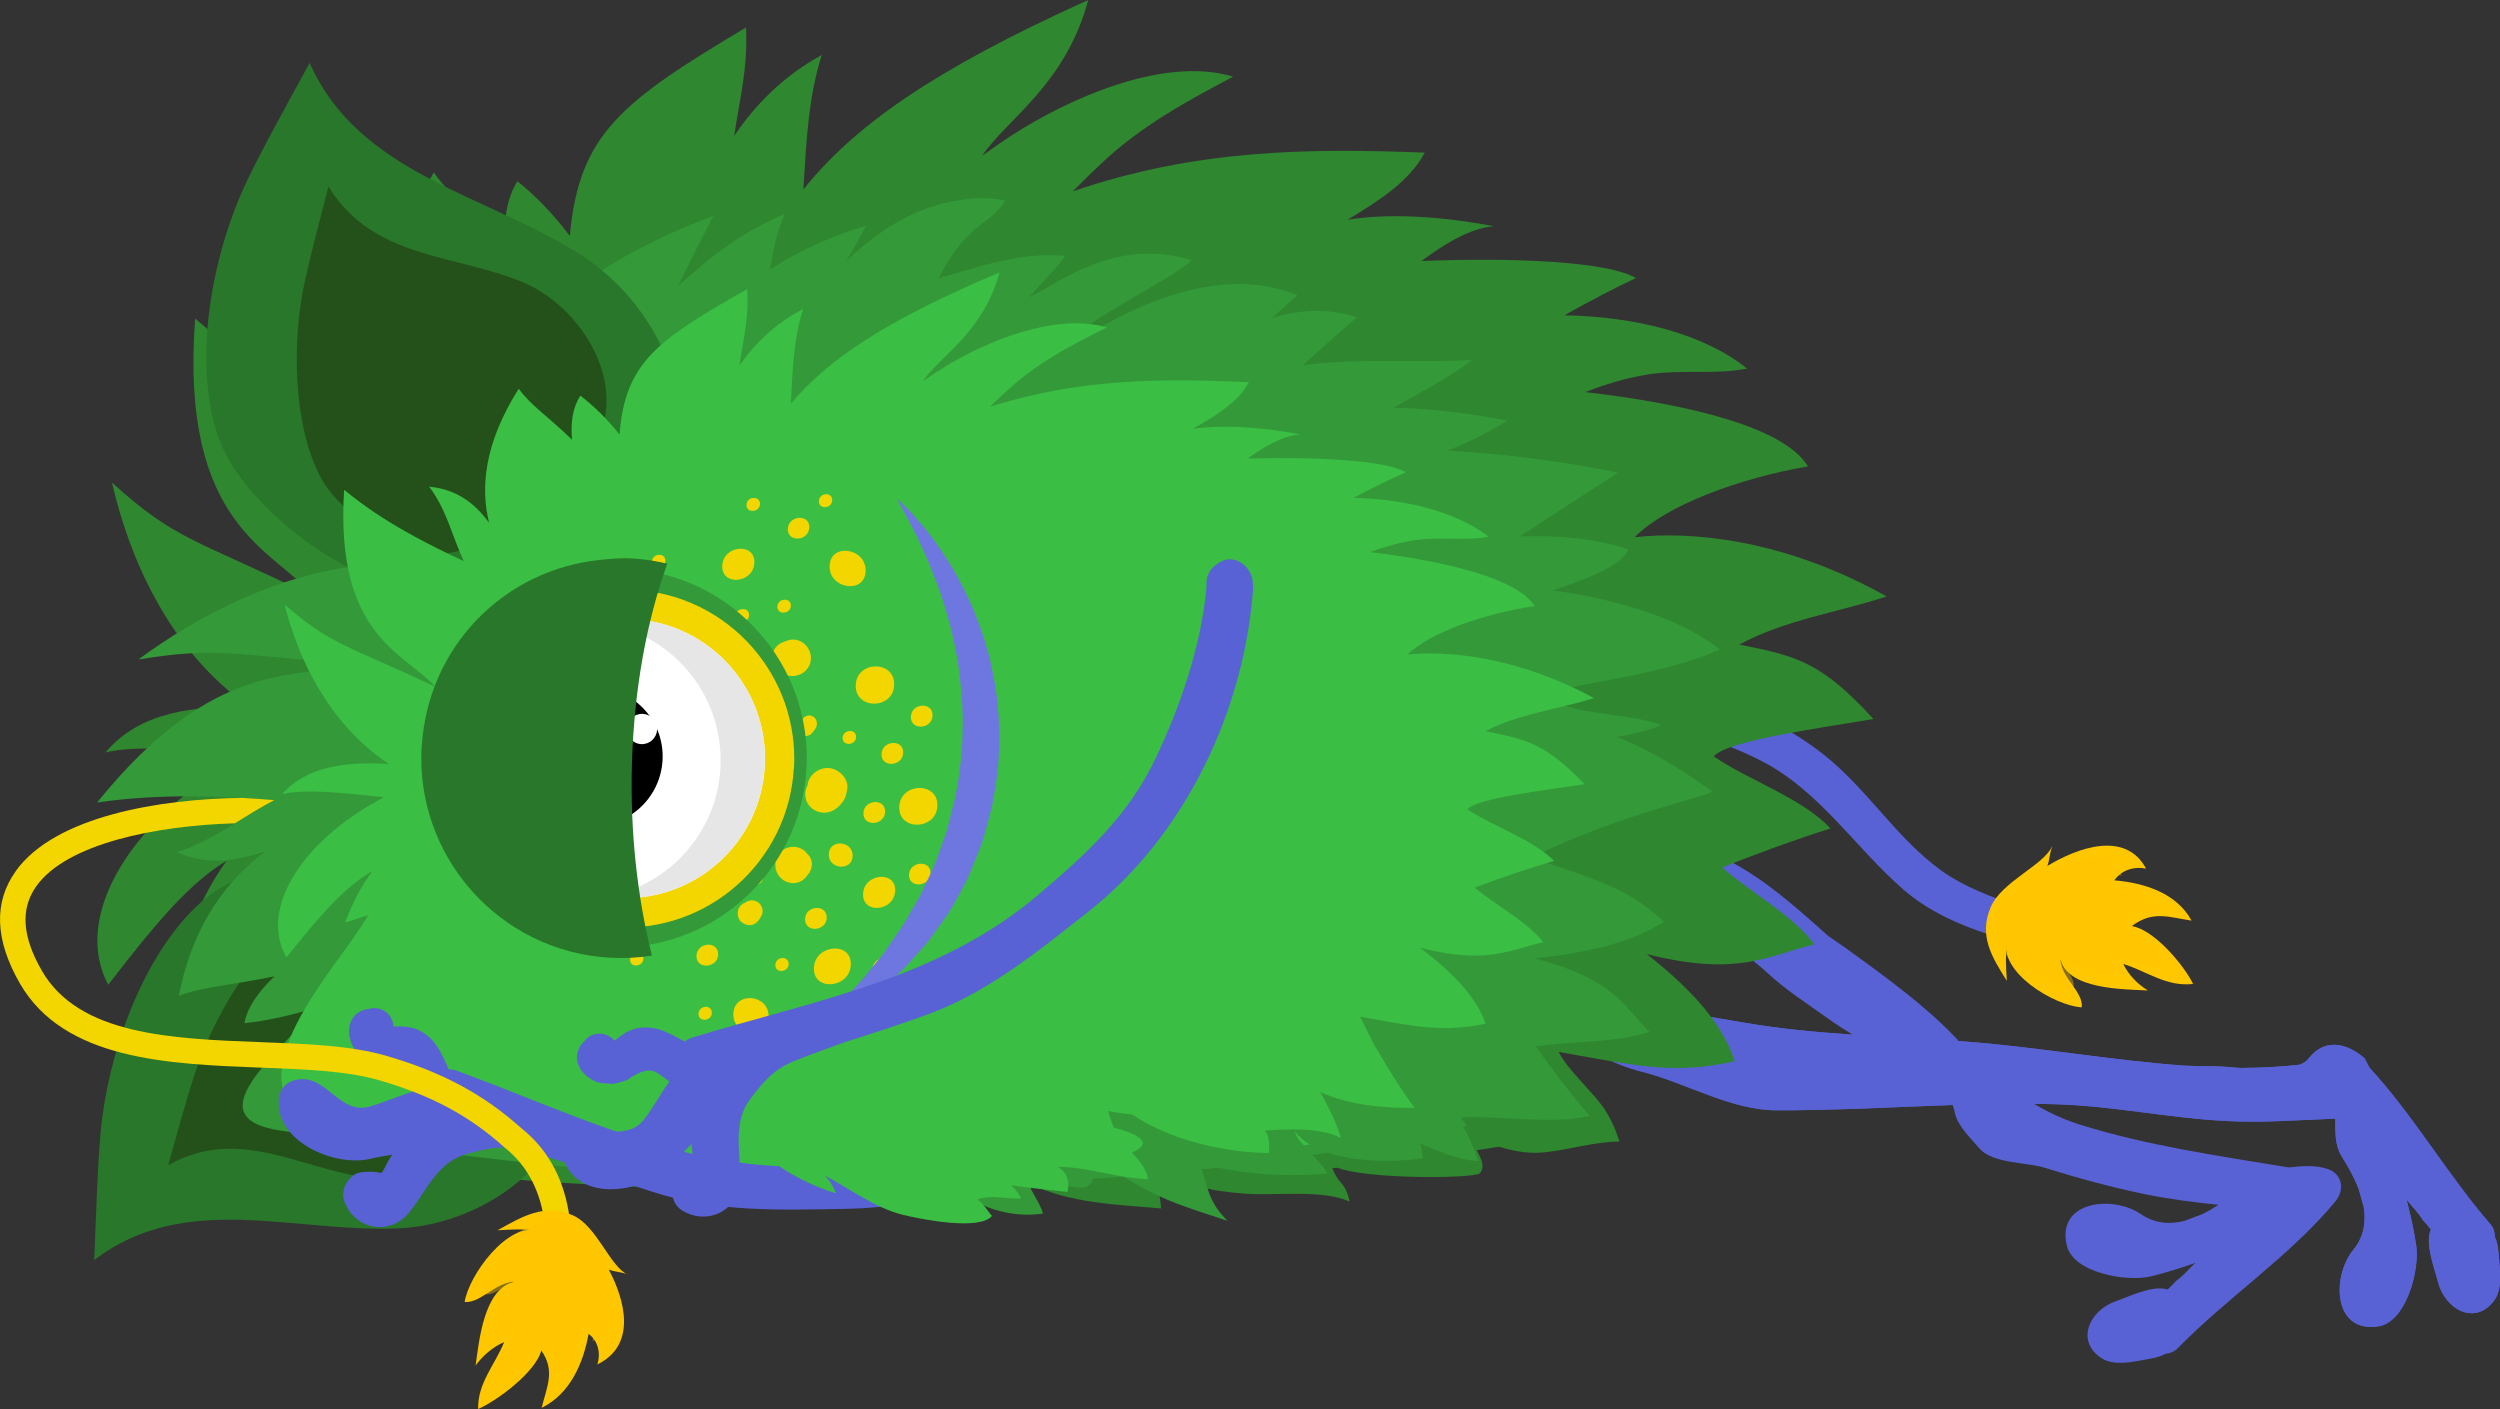 <?xml version="1.0" encoding="UTF-8"?><svg xmlns="http://www.w3.org/2000/svg" viewBox="0 0 146.45 82.54"><rect x="0" y="0" width="146.45" height="82.54" fill="#333333" stroke="none"/><defs><style>.cls-1{opacity:.4;}.cls-1,.cls-2{mix-blend-mode:screen;}.cls-1,.cls-3{fill:#ffc700;}.cls-2{opacity:.3;}.cls-2,.cls-4{fill:#3abe44;}.cls-5{fill:#e6e6e6;}.cls-6,.cls-7{fill:#f3d600;}.cls-8{fill:#fff;}.cls-9{fill:#2f8730;}.cls-10{fill:#24511a;}.cls-11{fill:#6e77e0;}.cls-12{fill:#28772a;}.cls-13{fill:#339939;}.cls-14{fill:#5862d4;}.cls-7{mix-blend-mode:multiply;}.cls-15{isolation:isolate;}</style></defs><g class="cls-15"><g id="Laag_1"><path class="cls-14" d="m90.04,40.57c5.12-2.07,12.67.33,16.85,3.68,2.55,2.04,4.23,4.89,6.89,6.79,2.41,1.72,6.73,2.72,9.42,3.29,1,.21.75,1.6-.24,1.55-3.64-.19-8.56-1.24-11.46-3.77-2.83-2.46-4.89-5.77-8.31-7.53-4.04-2.08-8.37-2.59-12.77-1.94-1.25.18-1.41-1.64-.37-2.06Z"/><path class="cls-3" d="m120.22,49.59c-.15.34-.15.8-.29,1.14,1.81-1.1,4.6-2.08,5.79.16-.71-.16-1.46.09-1.86.68,1.77.15,3.65.75,4.52,2.36-1.34-.2-2.26-.61-3.5.32,1.31.2,3.08,2.32,3.59,3.39-1.58.18-2.7-.75-4.09-1.17.31.64.85,1.19,1.44,1.55-1.51-.07-4.68-.07-5.12-1.82.07,1.14,1.34,1.87,1.25,2.81-1.62-.09-4.95-2.11-4.35-3.95-.14.81-.09,1.6-.04,2.4-.86-1.38-1.67-2.63-.94-4.33.63-1.48,3.11-2.45,3.59-3.55Z"/><path class="cls-1" d="m119.9,50.38c-.11.27-.1.63-.21.91,1.42-.91,3.6-1.74,4.6,0-.56-.11-1.15.1-1.46.57,1.41.08,2.91.51,3.64,1.77-1.07-.13-1.81-.44-2.77.32,1.04.13,2.49,1.77,2.92,2.61-1.24.18-2.16-.54-3.26-.84.26.5.7.92,1.17,1.2-1.2-.03-3.71.04-4.1-1.34.08.9,1.1,1.45,1.05,2.2-1.28-.04-3.97-1.57-3.53-3.03-.1.64-.04,1.26.02,1.89-.71-1.07-1.38-2.04-.84-3.4.47-1.18,2.42-2,2.77-2.87Z"/><path class="cls-14" d="m88.73,56.52c1.55.32,3.09.91,4.58,1.45,2.89,1.04,5.7,1.38,8.7,1.91,4.31.76,8.7.81,13.06,1.13,4.19.31,8.6,1.11,12.95,1.42.53.02,1.06.03,1.59.03.4,0,.98.05,1.61.1,1.18,0,2.35-.06,3.5-.19.22-.09.4-.21.52-.36.96-1.25,2.3-.88,3.28-.01.1.18.19.36.28.54,2.6,2.82,4.6,6.31,7.1,9.19.18.2.25.48.25.75,0,.02.02.03.03.05.15.36.18.78.21,1.16.07.79.21,1.85-.3,2.52-1.11,1.45-2.86.52-3.28-1.14-.2-.8-.77-2.22-.41-3.05-.08-.09-.16-.19-.27-.33-.07-.08-.13-.15-.2-.22-.27-.45-.6-.75-.91-1.15-.01-.01-.02-.03-.04-.04.23.9.43,1.79.56,2.66.22,1.44-.58,4.52-2.23,4.76-2.65.39-2.71-2.93-1.47-4.46.64-.78.77-1.65.63-2.53-.1-.36-.2-.71-.3-1.07-.25-.65-.61-1.29-.98-1.88-.45-.72-.37-1.49-.39-2.23-2.18.08-4.34.26-6.54.13-3.24-.18-6.45-.86-9.7-.97-5.46-.17-11.01.37-16.49.35-2.68,0-5.35-1.63-7.92-2.27-1.62-.4-3.38-1.36-4.82-2.46-.19-.05-.38-.11-.57-.16-.54-.14-.77-.52-.77-.94-.41-.11-.81-.22-1.22-.33-.15.02-.32,0-.49-.07-.1-.04-.19-.08-.29-.12-1.36-.59-.71-2.45.72-2.15Z"/><path class="cls-14" d="m88.73,56.52c1.55.32,3.09.91,4.58,1.45,2.89,1.04,5.7,1.38,8.7,1.91,4.31.76,8.7.81,13.06,1.13,4.19.31,8.6,1.11,12.95,1.42.53.02,1.06.03,1.59.03.4,0,.98.05,1.61.1,1.18,0,2.35-.06,3.5-.19.22-.09.4-.21.52-.36.96-1.25,2.3-.88,3.28-.01.1.18.19.36.28.54,2.6,2.82,4.6,6.31,7.1,9.19.18.2.25.48.25.75,0,.02.02.03.03.05.15.36.18.78.21,1.16.07.79.21,1.85-.3,2.52-1.11,1.45-2.86.52-3.28-1.14-.2-.8-.77-2.22-.41-3.05-.08-.09-.16-.19-.27-.33-.07-.08-.13-.15-.2-.22-.27-.45-.6-.75-.91-1.15-.01-.01-.02-.03-.04-.04.23.9.43,1.79.56,2.66.22,1.44-.58,4.52-2.23,4.76-2.65.39-2.71-2.93-1.47-4.46.64-.78.77-1.65.63-2.53-.1-.36-.2-.71-.3-1.07-.25-.65-.61-1.29-.98-1.88-.45-.72-.37-1.49-.39-2.23-2.18.08-4.34.26-6.54.13-3.24-.18-6.45-.86-9.7-.97-5.46-.17-11.01.37-16.49.35-2.68,0-5.35-1.63-7.92-2.27-1.62-.4-3.38-1.36-4.82-2.46-.19-.05-.38-.11-.57-.16-.54-.14-.77-.52-.77-.94-.41-.11-.81-.22-1.22-.33-.15.02-.32,0-.49-.07-.1-.04-.19-.08-.29-.12-1.36-.59-.71-2.45.72-2.15Z"/><path class="cls-14" d="m90.85,48.21c2.45-1.54,6.91.69,9.24,1.65,2.71,1.11,4.86,3.05,7.02,4.98.33.23.66.45.99.68,2,1.46,5.39,3.82,7.28,6.21,1.89,1.71,3.82,3.32,6.46,4.15,3.95,1.24,8.13,1.83,12.24,2.51.74-.09,1.55-.15,2.25.08.93.31,1.02,1.26.47,1.92-2.66,3.2-6.34,5.63-9.25,8.61-.19.19-.46.29-.72.31-.02,0-.03.02-.04.03-.35.18-.76.24-1.14.31-.78.14-1.83.37-2.53-.08-1.54-.98-.76-2.81.86-3.36.78-.27,2.15-.95,3-.67.08-.08.18-.18.3-.3.07-.07.14-.14.21-.22.43-.3.7-.66,1.07-1,.01-.01.03-.03.04-.04-.87.31-1.74.58-2.6.79-1.42.34-4.56-.2-4.93-1.82-.61-2.61,2.7-2.94,4.32-1.84.84.57,1.71.63,2.57.41.35-.13.7-.26,1.04-.39.33-.16.65-.35.96-.55-1.41-.15-2.79-.32-4.24-.61-2-.41-3.99-.95-5.93-1.56-1.04-.33-3.07-.24-3.83-1.13-.49-.58-1.31-1.33-1.46-2.15-.06-.35-.24-.73-.49-1.11-2.16-1.65-4.87-2.87-6.99-4.4-1.25-.9-2.37-1.59-3.51-2.65-1.49-1.38-5.1-3.75-7.17-4.2-1.35-.3-.84-2.26.47-2.09,0-.04,0-.08.02-.11-1.72-.7-4.09-1.5-5.23-.93-.82.41-1.5-.93-.74-1.41Z"/><path class="cls-9" d="m94.88,66.87c-1.54.02-2.88.47-4.37.63-1.65.18-2.93-.45-4.43-.83.29.55,1.1,1.54.61,2.06-.32.34-7.9.38-8.73-.56.42,1.33.83.94,1.1,2.22-1.61-.74-4.36-.32-6.18-.47-1.93-.15-3.84-.47-5.33-1.83-.01.91.45,1.78.46,2.7-2.54-.22-5.37-.3-7.69-1.45-1.11-.55-5.17-3.42-4.14-4.85.75-1.04,4.52-.32,5.56-.29,2.06.06,3.76-.22,5.72-.85,5.39-1.74,11.13-1.24,16.58,0,2.27.52,4.48,0,6.68.33,1.69.25,3.04-.16,4.15,3.18Z"/><path class="cls-9" d="m109.74,42.12c-3.15.54-8.58,1.26-9.35,2.19,2,1.38,5.2,2.45,6.84,4.22-1.94.61-4.43,1.51-6.34,2.29,1.62,1.43,4.14,2.79,5.4,4.5-2.66.63-4.43,1.94-9.82.57,3.09,2.42,4.56,4.43,5.15,6.28-3.49.77-5.48.32-10.31-.55.75,1.58,4.03,3.95,2.51,4.34-15.89,4.02-59.63,5.94-83.75.32-4.98-1.16-3.72-8.58,2.81-12.19-.61.22-1.22.43-1.84.65.59-1.61,1.3-3.03,2.23-4.31-2.12,1.26-4.1,3.58-6.93,7.26-2.23-4.19,1.64-9.98,7.93-13.44-3.23-.31-6.26-.63-8.09-.17,1.98-2.38,5.24-2.78,8.5-2.62-4.84-3.36-7.14-8.92-8.12-13.19,3.75,3.4,4.77,3.25,11.9,6.72-2.38-2.81-7.94-4.09-7.03-16.33,3.08,2.68,6.6,4.49,9.44,5.85-.92-2.07-1.31-4.27-2.68-6.17,2.29.21,3.68,1.44,4.73,2.95-.63-2.81-.36-6.52,2.5-11.19.85,1.31,2.45,2.42,4.18,4.2-.11-1.37.08-2.69.71-3.68,1.06.84,2.13,1.95,3.07,3.2.54-5.98,3.02-7.85,10.32-12.21.13,2.37-.41,4.39-.69,6.35,1.26-1.86,2.89-3.51,5.13-4.74-.81,2.53-.91,5.24-1.08,7.88C50,7.44,54.51,4.17,63.75,0c-1.33,4.97-4.81,7.02-6.21,9.12.58-.42,1.18-.84,1.82-1.25,3.15-2.02,8.75-4.62,12.88-3.38-2.79,1.47-5.5,2.96-7.79,5.15-.33.31-.93.88-1.61,1.57,7.31-2.5,13.9-2.52,20.62-2.27-.89,1.69-2.69,2.82-4.51,3.93,2.88-.46,6.26-.06,8.55.38-1.41.14-2.81.99-4.23,2.04,5.49-.22,10.97.04,12.56,1-1.2.56-2.71,1.35-4.19,2.18,4.13.07,8.16,1.07,10.7,3.12-1.89.38-3.87.03-5.83.35-1.28.21-2.48.57-3.63,1.03,6.2.72,11.68,2.1,13.03,4.35-4.01.69-8.32,2.28-10.15,4.15,3.21-.36,8.67.06,14.76,3.47-2.87.94-5.96,1.37-8.63,2.82,3.38.67,4.79,1.02,7.84,4.34Z"/><path class="cls-12" d="m11.81,52.82c-3.48,3.07-5.53,9.04-5.92,13.56-.21,2.47-.26,4.96-.37,7.43,5.4-4.11,11.86-1.53,17.96-1.86,6.09-.33,12.72-6.06,8.33-12.32-1.95-2.79-5.29-8.29-8.56-9.21-3.13-.88-8.93.17-11.45,2.4Z"/><path class="cls-10" d="m17.57,53.8c-2.76,1.82-5.12,5.9-6.17,9.13-.57,1.76-1.04,3.55-1.55,5.33,4.16-2.35,7.82.27,11.76.73,3.93.46,9.17-2.91,7.49-7.95-.75-2.24-1.9-6.61-3.81-7.65-1.84-1-5.71-.91-7.71.41Z"/><path class="cls-13" d="m89.98,40.72c.73.3,1.44.58,2.13.75,1.68.43,3.63.43,5.22,1.01-.73.29-1.64.53-2.61.69,1.59.62,3.34,1.58,5.59,3.19-.12.26-5.57,1.37-10.6,3.88,4.02,1.35,5.73,1.85,7.77,3.76-1.57,1-3.86,1.76-7.58,2.14,4.73,1.24,5.2,2.82,6.73,4.31-1.96.64-4.61.54-6.66.85.9,1.29,2.13,2.89,3.16,4.07-2.28.53-5.24-.04-7.53.09,0,.14.45.47.21.53-28.39,6.31-54.49,2.34-69.31.25-5.23-.74-.13-4.49,2-7.21-1.45.46-2.9.77-4.18.91.15-.92.84-1.87,1.76-2.75-2.34.5-4.18.6-5.6,1.14.82-4.27,2.91-6.86,5.1-8.48-1.69.59-3.45.86-5.23.08,2.17-.72,3.8-2.04,5.74-3.06-2.88-.22-6.54-.42-10.4.14,6.89-8.54,11.68-7.18,15.13-8.11-7.27-.53-7.92-1.04-12.71-.27,3.33-2.46,8.42-5.26,13.98-5.58-2.45-1.2-4.55-2.77-4.51-5.15,1.04,1.04,3.42,2.04,5.94,3.12-2.4-4.84-1.62-10.25,2.57-12.17-.24,3.6-.24,5.94.51,7.63.12-1.23.48-2.46,1.05-3.78.31.39.62.78.93,1.17,1.04-3.98,5-8.14,13.21-11.23-.9,1.77-1.56,3.06-2.05,4.08.29-.24.54-.45.73-.62,1.56-1.4,3.38-2.69,5.5-3.56-.46,1.05-.69,2.14-.85,3.24,1.5-.98,3.34-1.87,5.61-2.56-.39.76-.77,1.45-1.15,2.07,1.19-1.14,2.56-2.18,4.11-2.85,1.4-.6,3.56-1.08,5.19-.69-.42.79-1.35,1.28-2.05,1.94-.86.81-1.36,1.69-1.84,2.6,1.9-.5,4.72-1.58,7.41-1.3-.52.77-1.65,1.85-2.1,2.42,1.34-.59,5.01-3.62,9.52-2.16-1.3,1.23-7.22,3.93-7.77,5.44,4.27-2.96,9.53-5.22,13.95-3.4-.5.45-.99.89-1.48,1.33,1.6-.48,3.3-.6,4.96-.03-.43.39-1.74,1.5-3.15,2.8,3.35-.43,6.51-.13,9.89-.3-1.36,1.07-3.02,1.89-4.58,2.79,2.5.06,5.04.43,6.67.76-1.08.67-2.26,1.26-3.51,1.75,3.44.2,6.9.66,9.99,1.3-2.47,1.59-4.29,2.77-5.75,3.73,2.34-.08,4.62.16,6.34.76-.27.9-2.35,1.72-4.42,2.4,3.72.51,7.62,1.68,9.79,3.47-3.09,1.41-7.72,1.88-10.75,2.66Z"/><path class="cls-12" d="m12.83,25.73c-1.63-4.59-.37-11,1.69-15.24,1.12-2.31,2.4-4.55,3.62-6.81,2.88,6.54,10.34,7.7,15.9,11.26,5.55,3.55,8.72,12.19,1.26,15.42-3.33,1.44-9.41,4.55-12.97,3.62-3.42-.89-8.31-4.92-9.49-8.25Z"/><path class="cls-10" d="m18.77,27.94c-1.62-3.09-1.67-7.99-.92-11.43.41-1.87.92-3.72,1.39-5.58,2.66,4.31,7.49,3.94,11.45,5.63,3.94,1.69,7.06,7.49,2.79,11.08-1.9,1.6-5.32,4.87-7.68,4.78-2.26-.09-5.86-2.24-7.03-4.48Z"/><path class="cls-4" d="m93.34,40.91c-2.1.64-4.38.92-6.33,1.92,2.5.5,3.54.75,5.82,3.11-2.32.35-6.31.82-6.87,1.47,1.49.99,3.85,1.77,5.08,3.02-1.43.42-3.25,1.03-4.65,1.57,1.21,1.01,3.08,1.99,4.02,3.2-1.96.42-3.24,1.33-7.23.32,2.3,1.72,3.4,3.15,3.85,4.45-2.57.52-4.04.19-7.61-.46,1.55,3.04,3.63,5.54,4.37,6.47,0,0-33.62,6.17-58.32.21-.86-.21-.47-1.69-.58-2.54-.03-.2-.07-.44-.12-.72-.27.82-.58,1.88-1,3.27,0,0-4.02.64-5.16.03-5.52-2.93,1.25-9.54,2.95-12.62-.45.15-.9.29-1.35.44.43-1.13.93-2.12,1.61-3.02-1.55.87-2.99,2.48-5.04,5.06-1.68-2.96,1.11-7,5.72-9.39-2.38-.25-4.62-.5-5.97-.18,1.44-1.66,3.83-1.91,6.24-1.77-3.6-2.4-5.35-6.33-6.1-9.34,2.79,2.42,3.54,2.32,8.83,4.82-1.78-1.99-5.89-2.94-5.34-11.54,2.29,1.9,4.91,3.2,7.01,4.18-.69-1.46-1-3.01-2.03-4.36,1.69.16,2.72,1.04,3.51,2.11-.49-1.98-.33-4.59,1.74-7.85.64.93,1.83,1.72,3.12,2.99-.09-.97.03-1.89.49-2.58.79.6,1.59,1.39,2.29,2.27.34-4.2,2.15-5.5,7.48-8.51.12,1.67-.26,3.09-.45,4.46.91-1.29,2.09-2.45,3.73-3.3-.58,1.78-.62,3.68-.72,5.54,2.16-2.55,5.44-4.82,12.22-7.68-.93,3.49-3.48,4.9-4.49,6.37.42-.29.86-.58,1.33-.87,2.3-1.4,6.4-3.18,9.46-2.28-2.04,1.01-4.02,2.04-5.69,3.56-.24.22-.68.61-1.17,1.09,5.36-1.7,10.22-1.66,15.17-1.44-.64,1.19-1.95,1.97-3.28,2.73,2.12-.3,4.61,0,6.3.33-1.04.08-2.06.67-3.09,1.41,4.04-.11,8.08.11,9.27.8-.88.39-1.98.93-3.06,1.5,3.04.08,6.02.81,7.91,2.28-1.38.26-2.85-.01-4.29.2-.94.14-1.82.39-2.66.7,4.57.55,8.63,1.57,9.64,3.16-2.95.45-6.11,1.54-7.44,2.84,2.36-.23,6.39.11,10.91,2.55Z"/><path class="cls-13" d="m86.6,68c-1.04.04-2.48-.66-3.41-1,.13.26.11.57.16.85-2.23.33-6.13.25-7.49-1.57.03.59,1.71,1.88,1.89,2.48-2.8.2-4.8.02-7.45-.57.47,1.45.5,2.22,1.61,3.33-1.66-.57-3.18-.98-4.75-1.82-.66-.35-1.34-.74-1.95-1.16-.61-.42-1.07-1.12-1.74-1.41.18.71,1.08,2.12.1,2.41-.6.18-2.75-.52-3.42-.7.05.8.74,1.48.95,2.25-3.6.52-6.72-2.12-8.2-5.24-1.44-3.04,3.61-3.66,5.58-4.13,5.45-1.29,11.86-2.96,17.44-1.63,1.87.44,3.46,1.35,5.06,2.38,1.16.75,2.49.93,3.47,1.88,1.03.99,1.69,2.3,2.15,3.64Z"/><path class="cls-4" d="m78.42,57.98c.95.5,1.56,2.35,2.12,3.29.72,1.22,1.47,2.48,2.33,3.63-1.83.02-3.84-.16-5.53-.93.44.8.99,1.84,1.21,2.7-1.14-.63-3.15-.54-4.44-.44.28.4.25.8.22,1.32-3.38-.05-8.06-1.25-10.04-4.28.51.97.58,2.33,1.3,3.4.53.79,1.54,1.46,1.66,2.4-1.77-.03-3.53-.72-5.29-.72.55.31.73.87.57,1.48-3.14-.4-12.08-.85-11.6-6,.32-3.48,7.82-3.76,10.25-4.16,3.23-.53,6.02-1.54,9.09-2.54,3.19-1.04,6.15-1.1,8.76,1.21-.19-.05-.32-.14-.49-.23l-.12-.12Z"/><path class="cls-4" d="m73.27,45.32c2.46.5,3.5.66,4.86,1.71-.82.79-2.09,1.49-4.23,2.08,2.87.36,3.28,1.34,4.3,2.16-1.09.59-2.64.78-3.81,1.16.64.75,1.5,1.67,2.2,2.34-1.28.55-3.06.46-4.38.75.07.61,2.33,2,3.6,2.86-2.39,1.04-3.13.94-4.87.62.78,1.22,2.06,2.02,3.08,3.03-3.79.5-6.41-.34-7.76-1.13.27,1.26,1.76,2.87,3.37,3.97-1.29.84-4.2.47-7.24-.37.38.44.73,1.07,1.34,1.2,5.65,1.14,2.08,1.87,2.31,1.98,0,0-24.79,2.43-28.79-.17-1.5-3.04-.8-3.31-1.19-1.92-.65-1.03-.9-2.15-.91-3.3-.46,1.01-.82,2.1-1.59,3.24-2.02-3.53-2.58-4.91-1.03-7.94-.8.43-1.62.77-2.36.97,0-.61.32-1.28.78-1.93-1.32.54-2.38.78-3.17,1.25.1-2.83,1.09-4.69,2.22-5.94-.93.54-1.94.87-3.04.54,1.2-.67,2.04-1.67,3.07-2.5-1.7.12-3.85.33-6.05,1.05,3.26-6.15,6.17-5.71,8.1-6.63-4.29.33-4.71.06-7.43,1,1.73-1.89,4.44-4.17,7.65-4.89-1.53-.54-2.9-1.36-3.08-2.91.69.58,2.17,1,3.74,1.47-1.83-2.89-1.85-6.46.42-8.08.18,2.34.38,3.85.97,4.87-.04-.8.06-1.63.28-2.53.22.22.43.45.64.67.25-2.66,2.19-5.71,6.71-8.46-.37,1.23-.64,2.12-.83,2.82.15-.18.28-.34.37-.47.78-1.05,1.73-2.05,2.89-2.81-.18.72-.21,1.45-.21,2.17.79-.77,1.78-1.51,3.05-2.17-.16.52-.32,1-.49,1.44.59-.84,1.3-1.64,2.14-2.21.76-.52,1.98-1.03,2.96-.93-.18.55-.68.95-1.02,1.44-.43.6-.64,1.21-.84,1.85,1.06-.5,2.61-1.46,4.2-1.52-.23.54-.8,1.34-1.01,1.76.73-.5,2.6-2.81,5.35-2.28-.65.92-3.86,3.2-4.04,4.22,2.23-2.3,5.09-4.25,7.83-3.48-.25.33-.5.67-.74,1,.89-.46,1.87-.69,2.89-.48-.22.29-.88,1.13-1.59,2.1,1.91-.58,3.78-.69,5.74-1.11-.7.82-1.59,1.5-2.42,2.23,1.46-.19,2.98-.19,3.96-.13-.57.54-1.2,1.02-1.89,1.46,2.02-.19,4.08-.21,5.94-.08-1.3,1.26-2.25,2.18-3.02,2.94,1.35-.26,2.7-.33,3.76-.09-.08.6-1.22,1.33-2.36,1.96,2.21-.02,4.59.38,6.01,1.33-1.68,1.19-4.33,1.92-6.03,2.71.45.13.89.24,1.31.28,1.02.12,2.15-.06,3.13.17-.4.25-.91.49-1.46.69.98.26,2.09.72,3.54,1.54-.04.18-3.12,1.4-5.84,3.49Z"/><path class="cls-2" d="m73.27,45.32c2.46.5,3.5.66,4.86,1.71-.82.79-2.09,1.49-4.23,2.08,2.87.36,3.28,1.34,4.3,2.16-1.09.59-2.64.78-3.81,1.16.64.75,1.5,1.67,2.2,2.34-1.28.55-3.06.46-4.38.75.07.61,2.33,2,3.6,2.86-2.39,1.04-3.13.94-4.87.62.78,1.22,2.06,2.02,3.08,3.03-3.79.5-6.41-.34-7.76-1.13.27,1.26,1.76,2.87,3.37,3.97-1.29.84-4.2.47-7.24-.37.38.44.73,1.07,1.34,1.2,5.65,1.14,2.08,1.87,2.31,1.98,0,0-24.79,2.43-28.79-.17-1.5-3.04-.8-3.31-1.19-1.92-.65-1.03-.9-2.15-.91-3.3-.46,1.01-.82,2.1-1.59,3.24-2.02-3.53-2.58-4.91-1.03-7.94-.8.43-1.62.77-2.36.97,0-.61.32-1.28.78-1.93-1.32.54-2.38.78-3.17,1.25.1-2.83,1.09-4.69,2.22-5.94-.93.54-1.94.87-3.04.54,1.2-.67,2.04-1.67,3.07-2.5-1.7.12-3.85.33-6.05,1.05,3.26-6.15,6.17-5.71,8.1-6.63-4.29.33-4.71.06-7.43,1,1.73-1.89,4.44-4.17,7.65-4.89-1.53-.54-2.9-1.36-3.08-2.91.69.58,2.17,1,3.74,1.47-1.83-2.89-1.85-6.46.42-8.08.18,2.34.38,3.85.97,4.87-.04-.8.06-1.63.28-2.53.22.22.43.45.64.67.25-2.66,2.19-5.71,6.71-8.46-.37,1.23-.64,2.12-.83,2.82.15-.18.28-.34.37-.47.78-1.05,1.73-2.05,2.89-2.81-.18.72-.21,1.45-.21,2.17.79-.77,1.78-1.51,3.05-2.17-.16.52-.32,1-.49,1.44.59-.84,1.3-1.64,2.14-2.21.76-.52,1.98-1.03,2.96-.93-.18.55-.68.95-1.02,1.44-.43.6-.64,1.21-.84,1.85,1.06-.5,2.61-1.46,4.2-1.52-.23.54-.8,1.34-1.01,1.76.73-.5,2.6-2.81,5.35-2.28-.65.92-3.86,3.2-4.04,4.22,2.23-2.3,5.09-4.25,7.83-3.48-.25.33-.5.67-.74,1,.89-.46,1.87-.69,2.89-.48-.22.29-.88,1.13-1.59,2.1,1.91-.58,3.78-.69,5.74-1.11-.7.82-1.59,1.5-2.42,2.23,1.46-.19,2.98-.19,3.96-.13-.57.54-1.2,1.02-1.89,1.46,2.02-.19,4.08-.21,5.94-.08-1.3,1.26-2.25,2.18-3.02,2.94,1.35-.26,2.7-.33,3.76-.09-.08.6-1.22,1.33-2.36,1.96,2.21-.02,4.59.38,6.01,1.33-1.68,1.19-4.33,1.92-6.03,2.71.45.13.89.24,1.31.28,1.02.12,2.15-.06,3.13.17-.4.25-.91.49-1.46.69.98.26,2.09.72,3.54,1.54-.04.18-3.12,1.4-5.84,3.49Z"/><path class="cls-14" d="m16.37,64.21c.09-.55.53-.88,1.05-.97,1.7-.3,2.45,2.06,4.2,1.59.85-.23,1.68-.62,2.54-.87-.08-.28-.15-.55-.24-.79-.22-.61-.77-.67-1.37-.76-.14.01-.3,0-.46-.05-.08-.03-.16-.07-.24-.1-.09-.03-.19-.06-.28-.11-.03-.01-.06-.02-.09-.04,0,0,0,0,.01-.01-.13-.07-.24-.17-.36-.29-.28-.19-.49-.5-.58-.83-.11-.26-.13-.54-.08-.83.05-.31.23-.66.51-.82.17-.12.35-.19.55-.22.03,0,.04,0,.06,0,.26-.08.52-.08.79.04.41.18.64.56.67.98.74-.02,1.4,0,2.12.65.49.45.74,1.05,1.02,1.64.03.08.06.16.09.23.14-.01.29,0,.44.06,6.99,2.55,13.59,6.02,21.28,5.59,1.45-.08,2.85-.18,4.22-.38.32.33.57.72.7,1.19.14.5.16.96.08,1.39-1.09.18-2.18.29-3.28.31-3.85.07-7.74.23-11.48-.99-1.5-.48-3.02-.99-4.53-1.53-1.01-.32-2.02-.64-3.04-.91-1.25-.33-2.11-.11-3.33.22-1.71.47-2.33,2.12-3.33,3.38-1.17,1.48-3.23,1.04-3.84-.6-.21-.58.1-1.24.59-1.57.27-.19,1.1-.22,1.51-.1.04,0,.07-.01.11-.02.14-.23.26-.48.34-.63.08-.15.17-.29.26-.42-.43.07-.86.14-1.27.24-2.16.52-5.78-1.1-5.35-3.68Z"/><path class="cls-4" d="m58,68.62c.7.32,1.53.91,1.81,1.59-.87.04-1.76-.26-2.57.06.37.22.58.65.87.96-.74.87-4.13.2-5.22-.07-1.64-.4-3.11-1.54-4.64-2.33.35.28.52.62.72,1.07-2.18-.61-7.57-3.49-2.44-4.47,2.06-.39,4.61-.64,6.71-.56,1.79.07,3.02,1.07,4.64,1.68,1.41.53,2.99.64,4,1.88-1.23-.13-2.68-.2-3.87.2Z"/><path class="cls-2" d="m58,68.62c.7.32,1.53.91,1.81,1.59-.87.04-1.76-.26-2.57.06.37.22.58.65.87.96-.74.87-4.13.2-5.22-.07-1.64-.4-3.11-1.54-4.64-2.33.35.28.52.62.72,1.07-2.18-.61-7.57-3.49-2.44-4.47,2.06-.39,4.61-.64,6.71-.56,1.79.07,3.02,1.07,4.64,1.68,1.41.53,2.99.64,4,1.88-1.23-.13-2.68-.2-3.87.2Z"/><path class="cls-6" d="m46.15,30.98c.03-.8,1.29-.89,1.26-.08-.03.81-1.29.89-1.26.08Z"/><path class="cls-6" d="m47.06,43.07c-.13-.06-.2-.16-.24-.28,0,.01,0,.03,0,.04-.03-.08-.04-.15-.03-.23,0-.07.03-.13.05-.2.03-.05.07-.11.11-.15,0,0,.01-.01.02-.02.06-.22.3-.36.52-.31.26.05.39.29.36.54-.02.22-.2.37-.28.48-.12.16-.35.21-.52.13Z"/><path class="cls-6" d="m51.64,44.17c.03-.81,1.3-.89,1.27-.07-.03.81-1.3.89-1.27.07Z"/><path class="cls-6" d="m49.36,43.22c.02-.5.81-.55.79-.04-.02.5-.8.55-.79.04Z"/><path class="cls-6" d="m45.42,56.52c.02-.5.8-.55.78-.04-.02.5-.8.55-.78.04Z"/><path class="cls-6" d="m45.54,35.53c.02-.5.81-.55.79-.04-.02.5-.81.55-.79.04Z"/><path class="cls-6" d="m43.9,51.47c.02-.5.81-.55.79-.04-.02.5-.8.55-.79.04Z"/><path class="cls-6" d="m43.09,36.08c.02-.5.81-.55.79-.04-.02.5-.81.55-.79.04Z"/><path class="cls-6" d="m38.19,32.9c.02-.5.8-.55.79-.04-.02.5-.8.55-.79.04Z"/><path class="cls-6" d="m47.97,29.35c.02-.5.8-.55.78-.04-.02.5-.8.55-.78.04Z"/><path class="cls-6" d="m47.47,60.63c.02-.5.81-.55.79-.04-.02.5-.81.55-.79.04Z"/><path class="cls-6" d="m43.73,29.57c.02-.51.8-.55.79-.04-.02.5-.81.55-.79.04Z"/><path class="cls-6" d="m40.92,59.38c.02-.5.8-.55.78-.04-.02.5-.8.55-.78.04Z"/><path class="cls-6" d="m36.91,56.2c.02-.5.8-.55.78-.04-.02.5-.8.55-.78.04Z"/><path class="cls-6" d="m51.29,56.34c.54-.6,1.56.16,1.01.77-.55.6-1.57-.16-1.01-.77Z"/><path class="cls-6" d="m53.36,41.98c.03-.81,1.3-.88,1.27-.06-.03.81-1.3.89-1.27.06Z"/><path class="cls-6" d="m48.55,50.04c.03-.91,1.43-.8,1.4.11-.03.9-1.43.79-1.4-.11Z"/><path class="cls-6" d="m53.25,51.24c.03-.8,1.29-.89,1.26-.08-.03.81-1.29.89-1.26.08Z"/><path class="cls-6" d="m50.58,47.63c.03-.81,1.3-.89,1.27-.07-.03.81-1.3.89-1.27.07Z"/><path class="cls-6" d="m47.16,53.83c.03-.81,1.3-.88,1.27-.06-.03.81-1.3.88-1.27.06Z"/><path class="cls-6" d="m40.8,55.99c.03-.82,1.3-.89,1.27-.07-.03.81-1.3.89-1.27.07Z"/><path class="cls-6" d="m46.44,51.73c-.5,0-.89-.37-1-.83,0,.05.01.1.02.15,0-.05-.01-.11-.02-.16,0-.01,0-.02,0-.04,0-.04-.01-.09-.02-.13,0-.01,0-.03,0-.04,0,0,0,0,0-.01h0s0-.04,0-.06c-.01-.92,1.18-1.34,1.79-.69.02.02.04.04.06.06,0,0-.01,0-.02,0,.18.15.31.36.31.64,0,.24-.09.47-.26.64-.18.29-.48.48-.87.48Z"/><path class="cls-6" d="m47.68,56.7c.05-1.38,2.22-1.58,2.16-.18-.05,1.38-2.22,1.58-2.16.18Z"/><path class="cls-6" d="m50.13,40.13c.05-1.45,2.31-1.46,2.25,0-.05,1.45-2.31,1.46-2.25,0Z"/><path class="cls-6" d="m47.22,46.83c-.1-.32-.04-.59.09-.84.05-.6.67-1.04,1.24-1,.58.04,1.19.62,1.08,1.25-.05.26-.08.48-.24.7-.19.27-.45.51-.78.62-.58.18-1.21-.14-1.4-.72Z"/><path class="cls-6" d="m52.68,47.26c.05-1.43,2.29-1.49,2.23-.05-.05,1.43-2.29,1.49-2.23.05Z"/><path class="cls-6" d="m45.73,39.38s-.01-.01-.02-.02c-.28-.15-.47-.41-.49-.78-.02-.43.29-.87.71-.98.3-.15.63-.19.95-.04.34.16.58.5.62.88.09.96-1.03,1.5-1.76.93Z"/><path class="cls-6" d="m48.6,33.14c.05-1.37,2.16-1.04,2.11.32-.05,1.37-2.17,1.04-2.11-.32Z"/><path class="cls-6" d="m43.41,54c-.3-.3-.26-.85.13-1.07.06-.03.07-.03.1-.05.18-.14.43-.18.64-.09.21.08.36.28.39.5.03.24-.07.42-.23.59.11-.13.13-.14.05-.03-.11.15-.22.26-.4.32-.23.07-.49,0-.66-.17Z"/><path class="cls-6" d="m42.96,59.38c.05-1.33,2.11-1.15,2.06.18-.05,1.33-2.11,1.15-2.06-.18Z"/><path class="cls-6" d="m42.31,33.14c.04-1.2,1.93-1.39,1.88-.17-.04,1.2-1.93,1.39-1.88.17Z"/><path class="cls-6" d="m50.56,52.36c.05-1.2,1.93-1.39,1.88-.17-.05,1.2-1.93,1.39-1.88.17Z"/><path class="cls-7" d="m46.51,45.04c.33-5.45-3.83-10.15-9.28-10.48-.48-.03-.98,0-1.58.06-4.85.46-8.61,4.34-8.91,9.22-.33,5.45,3.83,10.15,9.28,10.48,5.45.33,10.15-3.83,10.48-9.28Z"/><path class="cls-13" d="m47.24,45.08c.37-6.11-4.3-11.38-10.4-11.75-.54-.03-1.1-.01-1.77.07-5.43.52-9.65,4.86-9.98,10.33-.37,6.11,4.3,11.38,10.4,11.75,6.1.37,11.37-4.29,11.75-10.4Z"/><path class="cls-6" d="m46.51,45.04c.33-5.45-3.83-10.15-9.28-10.48-.48-.03-.98,0-1.58.06-4.85.46-8.61,4.34-8.91,9.22-.33,5.45,3.83,10.15,9.28,10.48,5.45.33,10.15-3.83,10.48-9.28Z"/><path class="cls-8" d="m37.13,36.27c4.51.27,7.94,4.15,7.67,8.66-.27,4.51-4.15,7.94-8.66,7.67-4.51-.27-7.94-4.15-7.67-8.66.27-4.51,4.15-7.94,8.66-7.67Z"/><path class="cls-5" d="m35.02,36.45c4.26.52,7.44,4.24,7.18,8.58-.23,3.78-3.01,6.78-6.56,7.49.17.02.32.07.49.08,4.51.28,8.39-3.16,8.66-7.67.28-4.51-3.16-8.39-7.67-8.66-.73-.04-1.43.04-2.11.18Z"/><path d="m34.99,40.25c2.25.14,3.96,2.07,3.82,4.31-.14,2.25-2.07,3.96-4.31,3.83-2.25-.14-3.96-2.07-3.83-4.32.14-2.25,2.07-3.96,4.32-3.82Z"/><path class="cls-8" d="m32.87,44.94c.8.05,1.41.74,1.36,1.54-.05.8-.74,1.41-1.53,1.36-.8-.05-1.41-.74-1.36-1.54.05-.8.74-1.41,1.53-1.36Z"/><path class="cls-8" d="m37.66,41.82c.49.03.86.45.83.94-.03.49-.45.86-.94.83-.49-.03-.86-.45-.83-.94.03-.49.45-.86.94-.83Z"/><path class="cls-12" d="m24.71,43.7c.35-5.78,4.8-10.37,10.54-10.91.7-.08,1.3-.11,1.86-.07.68.04,1.34.15,1.98.3-1.2,3.33-1.94,7.32-2.07,11.67-.12,4.03.32,7.89,1.17,11.29-.82.13-1.65.17-2.51.12-6.45-.39-11.37-5.95-10.98-12.4Z"/><path class="cls-11" d="m47.49,60.5s.51-.24,1.38-.71c.21-.12.47-.23.72-.4.25-.17.52-.36.81-.55.29-.2.61-.41.92-.65.29-.26.61-.53.93-.82.69-.54,1.28-1.28,1.96-2.02.33-.38.6-.82.92-1.24.15-.22.3-.44.46-.66.15-.23.27-.47.41-.71.26-.49.55-.97.78-1.49.21-.53.43-1.06.64-1.6.12-.27.19-.55.27-.83l.23-.85.11-.43.06-.21.03-.11v-.05s.02-.03.02-.03v-.06s.15-.83.15-.83c.05-.27.08-.57.12-.87.03-.3.08-.6.09-.9.03-.59.06-1.17.03-1.75-.02-1.16-.16-2.3-.38-3.37-.06-.27-.12-.54-.17-.8-.08-.26-.15-.52-.22-.77-.13-.51-.33-.99-.49-1.46-.35-.94-.77-1.79-1.18-2.54-.41-.76-.86-1.42-1.26-1.99-.21-.28-.4-.54-.59-.78-.19-.23-.37-.44-.54-.63-.31-.39-.61-.64-.79-.84-.19-.18-.29-.28-.29-.28l-.03.03s.07.13.19.36c.12.23.32.56.54,1,.11.22.23.46.37.72.13.26.26.55.4.86.28.61.56,1.31.85,2.08.29.77.53,1.62.77,2.51.22.9.41,1.86.52,2.85.12,1,.19,2.03.16,3.07,0,.52-.04,1.05-.08,1.57-.02.26-.06.51-.09.77-.03.25-.06.51-.11.79l-.15.83-.19.74-.19.77c-.07.25-.12.51-.22.75-.17.49-.35.98-.52,1.46-.18.48-.42.93-.63,1.38-.1.23-.2.46-.31.67-.12.21-.25.42-.37.63-.25.41-.46.84-.72,1.22-.27.38-.52.75-.77,1.11-.23.38-.51.7-.77,1.01-.26.32-.51.62-.74.91-.24.28-.49.53-.72.78-.46.48-.85.93-1.23,1.25-.73.67-1.13,1.07-1.13,1.07l.03.04Z"/><path class="cls-14" d="m73.42,34.3c-.47,7.23-3.97,14.63-9.67,19.11-3.03,2.38-6.03,4.86-9.75,6.14-1.48.52-3,1.03-4.54,1.51-.99.36-1.99.71-2.97,1.11-1.19.49-1.75,1.18-2.52,2.18-1.08,1.41-.58,3.1-.61,4.7-.04,1.89-1.95,2.78-3.43,1.84-.52-.33-.67-1.05-.48-1.61.1-.31.74-.83,1.14-.99.03-.03.05-.06.08-.08-.02-.26-.08-.54-.11-.7-.03-.17-.04-.33-.05-.5-.3.31-.6.63-.87.96-1.41,1.72-5.28,2.62-6.48.29-.26-.49-.11-1.02.25-1.4,1.18-1.26,3.2.16,4.31-1.27.54-.69.97-1.51,1.49-2.23-.23-.17-.45-.35-.67-.49-.55-.35-1.02-.07-1.56.22-.1.1-.23.18-.4.23-.08.02-.17.05-.25.07-.09.03-.19.06-.29.08-.03,0-.06.02-.1.03,0,0,0,0,0-.02-.14.02-.3.01-.46-.02-.34.01-.69-.1-.96-.32-.24-.14-.43-.35-.57-.61-.15-.28-.21-.67-.09-.96.06-.2.16-.36.31-.51.02-.02.03-.03.04-.04.16-.22.37-.38.66-.44.43-.1.84.06,1.13.38.58-.46,1.11-.85,2.08-.76.66.06,1.23.39,1.8.69.07.04.15.08.22.13.11-.09.24-.17.39-.22,7.11-2.18,14.47-3.4,20.34-8.39,2.78-2.36,5.27-4.62,6.86-7.97,1.46-3.07,2.69-6.65,2.99-10.07-.06-.51.13-1.05.69-1.38.04-.03.08-.05.12-.07.92-.54,1.96.41,1.9,1.34Z"/><path class="cls-6" d="m.92,51.03c2.31-3.22,8.42-4.23,13.28-4.29.65.04,1.28.08,1.87.13-.8.42-1.55.89-2.31,1.36-4.59.13-9.85,1.18-11.63,3.68-.94,1.32-.84,2.94.32,4.95,2.17,3.78,7.59,3.99,12.84,4.19,2.72.1,5.28.2,7.34.8,3.28.95,5.73,2.28,7.92,4.25,3.34,2.64,3.45,7.45,2.07,11.05l-1.39-.53c1.18-3.08,1.14-7.17-1.65-9.38-2.07-1.87-4.28-3.06-7.37-3.96-1.88-.55-4.36-.64-6.98-.74-5.38-.21-11.49-.44-14.07-4.94-1.46-2.54-1.54-4.75-.24-6.56Z"/><path class="cls-3" d="m36.77,74.66c-.33-.15-.78-.15-1.11-.29.94,1.75,1.67,4.43-.67,5.56.22-.68.03-1.4-.51-1.79-.31,1.7-1.07,3.51-2.75,4.33.32-1.29.8-2.17-.02-3.36-.32,1.26-2.59,2.95-3.7,3.43-.04-1.52.99-2.59,1.52-3.92-.67.29-1.26.81-1.67,1.37.21-1.45.48-4.5,2.27-4.91-1.14.06-1.98,1.27-2.91,1.19.23-1.55,2.54-4.74,4.32-4.15-.79-.15-1.58-.1-2.39-.05,1.45-.82,2.77-1.59,4.4-.88,1.42.62,2.17,3.01,3.23,3.48Z"/><path class="cls-1" d="m36.01,74.35c-.26-.11-.62-.1-.89-.21.78,1.37,1.42,3.47-.41,4.42.16-.54,0-1.11-.44-1.41-.21,1.35-.77,2.8-2.09,3.48.23-1.03.59-1.74-.08-2.66-.22,1-1.99,2.38-2.86,2.79-.06-1.2.73-2.07,1.12-3.13-.52.25-.98.67-1.3,1.12.13-1.15.29-3.57,1.69-3.93-.9.07-1.54,1.05-2.28,1,.15-1.23,1.91-3.8,3.33-3.38-.63-.1-1.25-.05-1.89.01,1.13-.68,2.16-1.31,3.46-.79,1.13.46,1.78,2.33,2.62,2.68Z"/></g></g></svg>